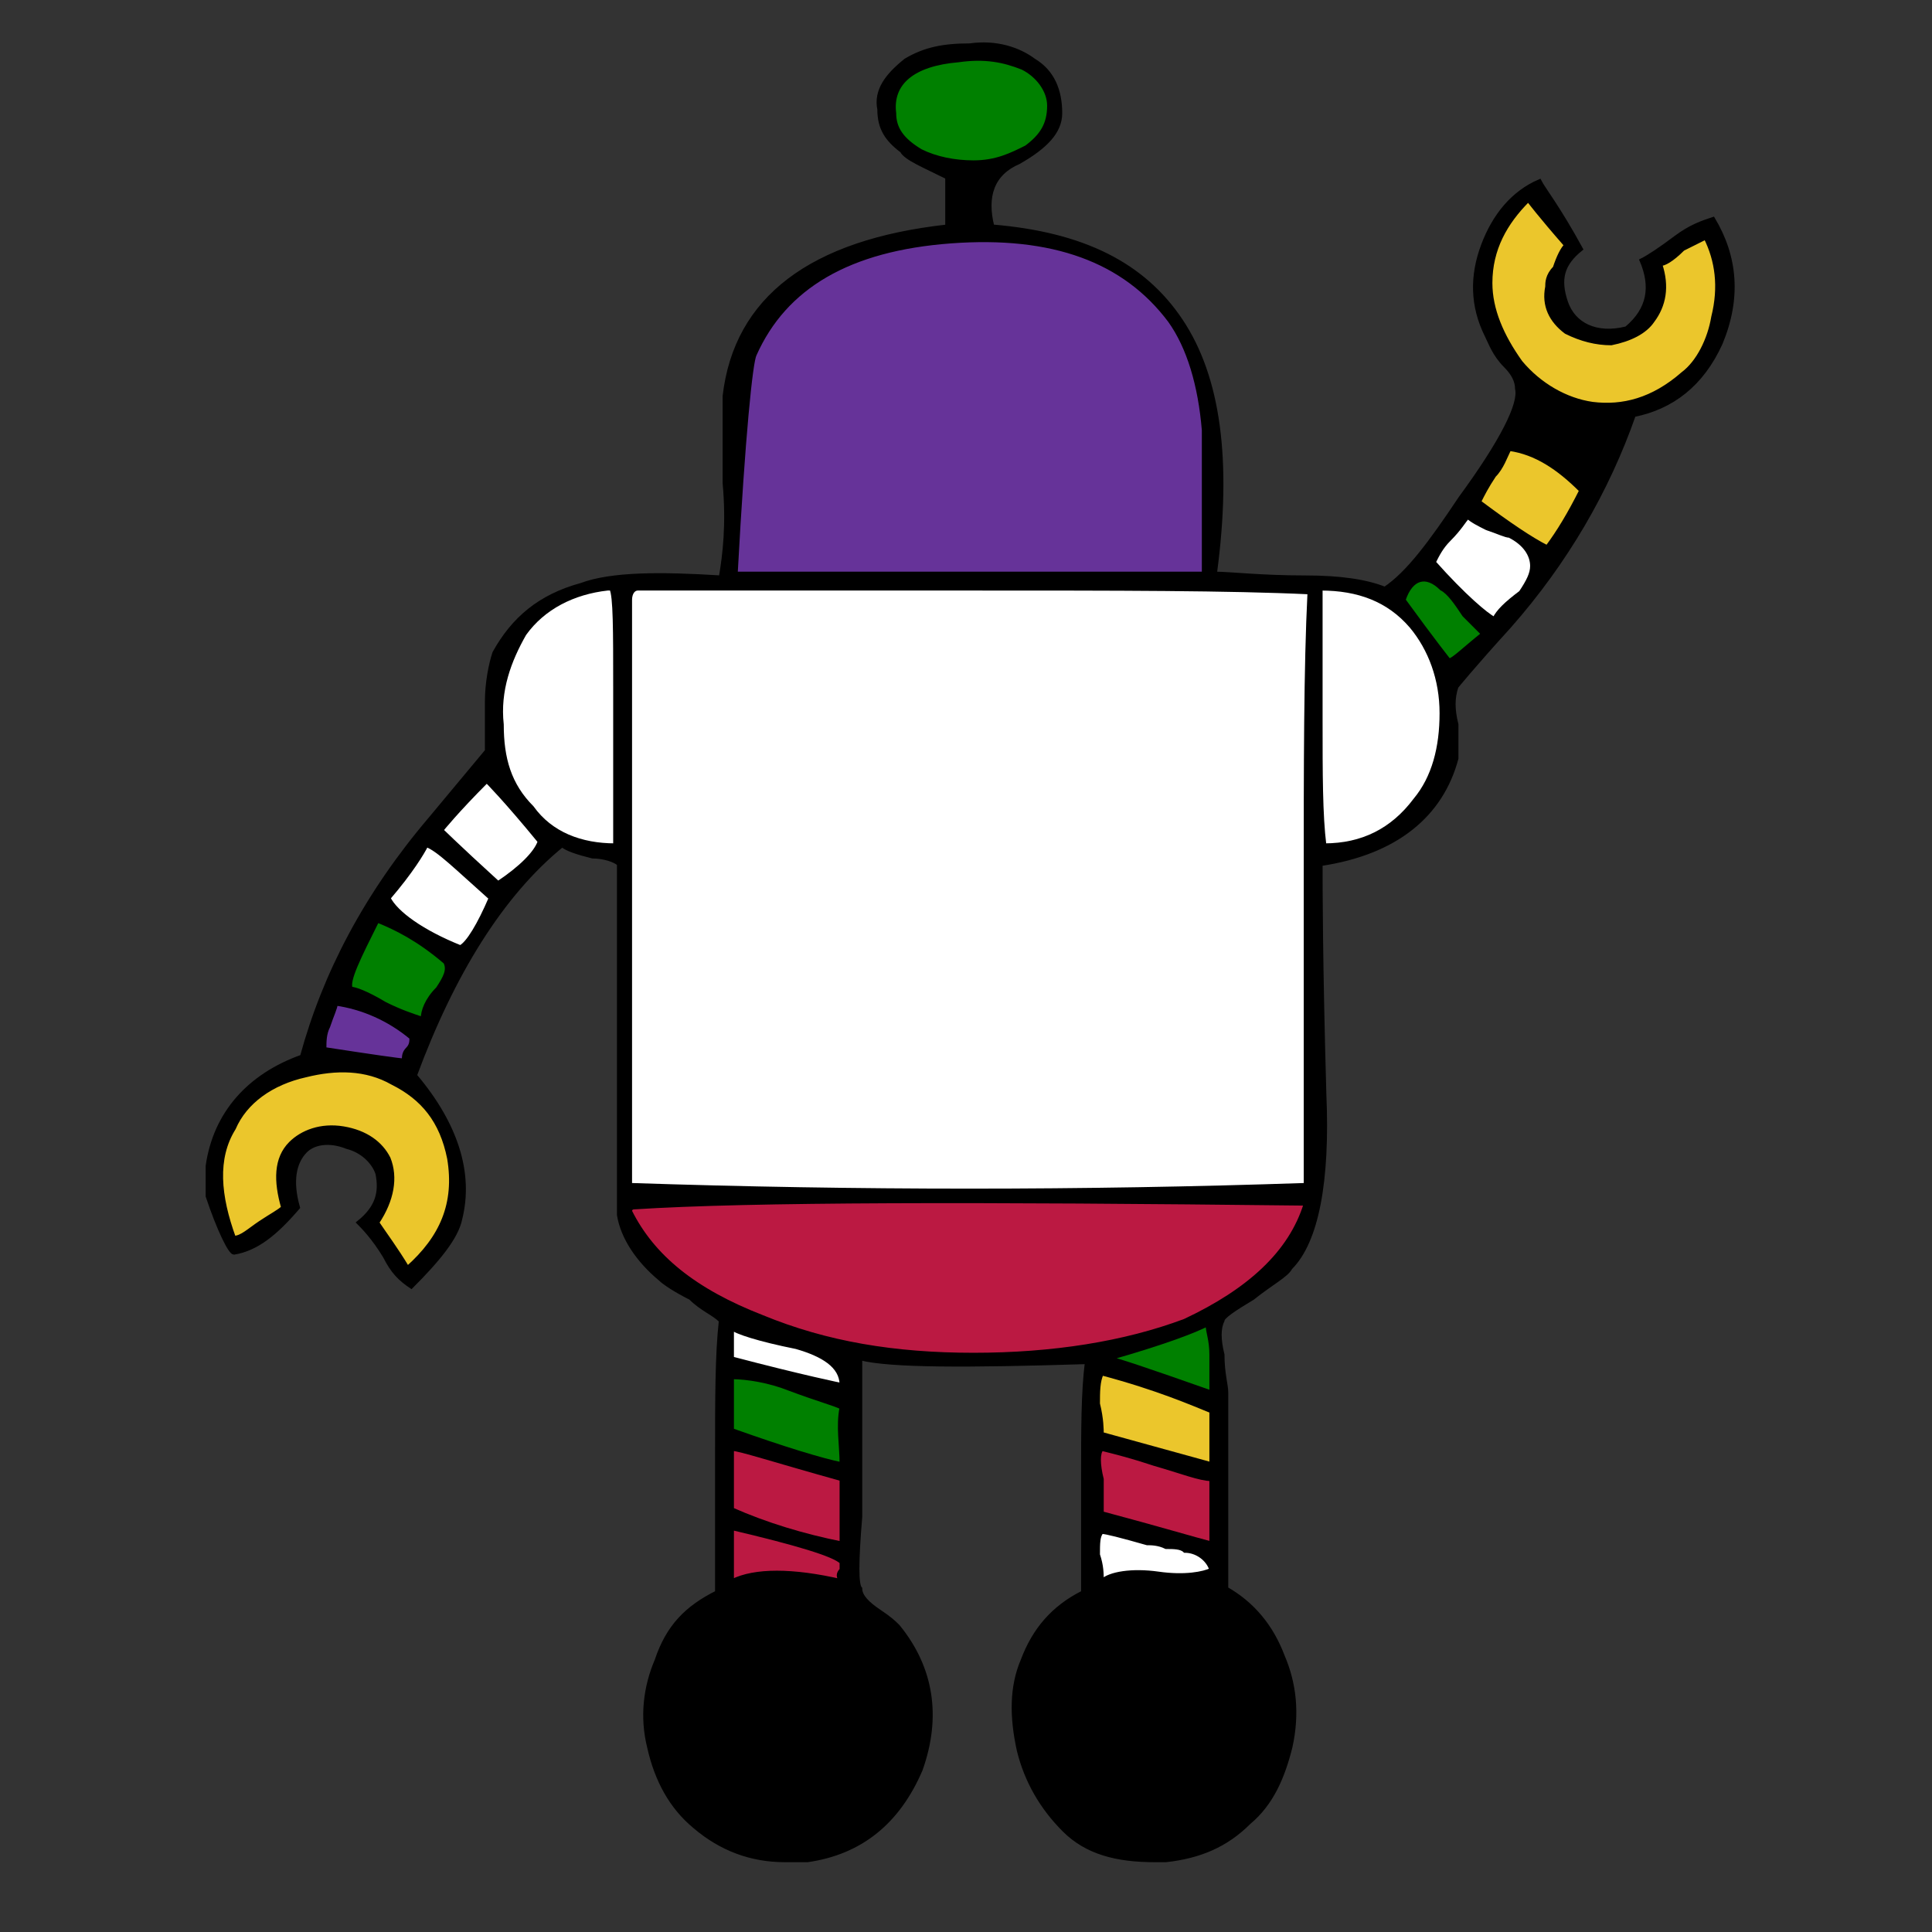 <svg id="th_rob_robot-22" width="100%" height="100%" xmlns="http://www.w3.org/2000/svg" version="1.1" xmlns:xlink="http://www.w3.org/1999/xlink" xmlns:svgjs="http://svgjs.com/svgjs" preserveAspectRatio="xMidYMin slice" data-uid="rob_robot-22" data-keyword="rob_robot-22" viewBox="0 0 512 512" data-colors="[&quot;#000000&quot;,&quot;#663399&quot;,&quot;#000000&quot;,&quot;#ffffff&quot;,&quot;#ffffff&quot;,&quot;#663399&quot;,&quot;#008000&quot;,&quot;#663399&quot;,&quot;#ffffff&quot;,&quot;#663399&quot;,&quot;#bb1942&quot;,&quot;#663399&quot;,&quot;#008000&quot;,&quot;#bb1942&quot;,&quot;#008000&quot;,&quot;#ebc62c&quot;,&quot;#bb1942&quot;,&quot;#bb1942&quot;,&quot;#bb1942&quot;,&quot;#ebc62c&quot;,&quot;#ebc62c&quot;,&quot;#000000&quot;,&quot;#000000&quot;,&quot;#ffffff&quot;,&quot;#ebc62c&quot;,&quot;#ffffff&quot;,&quot;#ebc62c&quot;,&quot;#ebc62c&quot;,&quot;#663399&quot;,&quot;#008000&quot;,&quot;#008000&quot;,&quot;#ffffff&quot;,&quot;#ebc62c&quot;,&quot;#663399&quot;,&quot;#ffffff&quot;,&quot;#008000&quot;,&quot;#008000&quot;,&quot;#ebc62c&quot;,&quot;#ebc62c&quot;,&quot;#ebc62c&quot;,&quot;#bb1942&quot;,&quot;#000000&quot;,&quot;#000000&quot;,&quot;#ffffff&quot;,&quot;#bb1942&quot;,&quot;#ffffff&quot;,&quot;#ffffff&quot;,&quot;#ffffff&quot;,&quot;#008000&quot;,&quot;#ffffff&quot;,&quot;#663399&quot;,&quot;#ebc62c&quot;,&quot;#000000&quot;,&quot;#ebc62c&quot;,&quot;#ffffff&quot;,&quot;#008000&quot;,&quot;#ffffff&quot;,&quot;#bb1942&quot;,&quot;#bb1942&quot;,&quot;#bb1942&quot;,&quot;#ffffff&quot;,&quot;#ebc62c&quot;,&quot;#008000&quot;,&quot;#008000&quot;,&quot;#bb1942&quot;,&quot;#ffffff&quot;,&quot;#ffffff&quot;,&quot;#008000&quot;,&quot;#000000&quot;,&quot;#663399&quot;,&quot;#000000&quot;,&quot;#008000&quot;,&quot;#ebc62c&quot;,&quot;#ffffff&quot;,&quot;#ffffff&quot;,&quot;#ebc62c&quot;,&quot;#ebc62c&quot;,&quot;#663399&quot;,&quot;#663399&quot;]"><rect x="0" y="0" width="512" height="512" fill="#333333" stroke="none"/><path id="th_rob_robot-22_77" d="M444 63C440 66 437 68 435 69C438 76 437 82 431 87C423 89 417 86 415 80C413 74 414 70 419 66C413 55 409 50 408 48C401 51 396 57 393 65C390 73 390 81 394 89C395 91 396 94 399 97C401 99 402 101 402 103C403 107 398 117 387 132C379 144 373 152 367 156C362 154 355 153 346 153C334 153 326 152 322 152C326 122 323 100 313 85C303 70 287 62 263 60C261 52 263 46 270 43C277 39 281 35 281 30C281 24 279 19 274 16C270 13 264 11 257 12C250 12 245 13 240 16C235 20 232 24 233 29C233 34 235 37 239 40C240 42 245 44 251 47L251 60C215 64 195 79 192 105C192 109 192 117 192 128C193 139 192 147 191 153C175 152 162 152 154 155C143 158 136 164 131 173C130 176 129 181 129 186C129 192 129 196 129 199C129 199 124 205 114 217C97 237 86 258 80 280C66 285 57 295 55 309L55 317C58 326 61 332 62 332C68 331 73 327 79 320C77 313 78 308 81 305C83 303 87 302 92 304C96 305 99 308 100 311C101 316 100 320 95 324C96 325 99 328 102 333C104 337 106 339 109 341C116 334 121 328 122 323C125 311 121 298 110 285C120 258 133 237 149 224C150 225 153 226 157 227C160 227 163 228 164 229L164 322C165 328 169 334 175 339C176 340 179 342 183 344C186 347 189 348 191 350C190 359 190 371 190 385C190 404 190 416 190 422C182 426 177 431 174 440C171 447 170 455 172 463C174 472 178 479 184 484C191 490 199 493 208 493L214 493C228 491 238 483 244 469C249 455 247 442 238 431C237 430 236 429 233 427C230 425 228 423 228 421C227 420 227 414 228 402C228 373 228 359 228 360C236 362 256 362 288 361C287 369 287 379 287 391C287 406 287 416 287 422C279 426 274 432 271 440C268 447 268 455 270 464C272 472 276 479 282 485C288 491 296 493 306 493L309 493C318 492 325 489 331 483C337 478 340 471 342 463C344 454 343 446 340 439C337 431 332 425 325 421C325 413 325 396 325 369C325 367 324 364 324 359C323 355 323 352 324 350C324 349 327 347 332 344C337 340 341 338 342 336C349 329 352 313 351 290C350 255 350 235 350 229C370 226 382 216 386 201C386 199 386 196 386 192C385 188 385 185 386 182C386 182 390 177 400 166C415 149 426 130 433 110C443 108 451 102 456 91C461 79 460 68 454 58C451 59 448 60 444 63Z " fill-rule="evenodd" fill="#000000" stroke-width="1" stroke="#000000"></path><path id="th_rob_robot-22_0" d="M302 456C304 457 306 457 309 457L309 453C304 453 302 453 302 453Z " fill-rule="evenodd" fill="#663399" stroke-width="1" stroke="#000000"></path><path id="th_rob_robot-22_1" d="M205 456C210 459 213 458 213 453C209 452 206 452 205 453Z " fill-rule="evenodd" fill="#000000" stroke-width="1" stroke="#000000"></path><path id="th_rob_robot-22_2" d="M295 456C295 450 297 447 303 445C307 444 310 444 313 446C315 448 316 451 316 454C316 457 315 460 313 462C311 465 308 466 304 466C299 465 296 462 295 456Z " fill-rule="evenodd" fill="#663399" stroke-width="1" stroke="#000000"></path><path id="th_rob_robot-22_3" d="M290 454C290 463 294 469 303 470C312 471 318 468 321 461C323 454 322 449 318 445C313 440 308 439 303 440C295 442 290 446 290 454Z " fill-rule="evenodd" fill="#663399" stroke-width="1" stroke="#000000"></path><path id="th_rob_robot-22_4" d="M198 458C196 451 199 447 206 445C214 443 218 446 219 453C220 460 217 465 211 466C205 467 200 464 198 458Z " fill-rule="evenodd" fill="#663399" stroke-width="1" stroke="#000000"></path><path id="th_rob_robot-22_5" d="M193 453C192 459 194 463 197 466C200 469 203 470 208 470C212 470 216 469 219 466C223 463 224 460 224 455C224 450 223 446 219 443C216 440 211 439 205 440C198 442 193 446 193 453Z " fill-rule="evenodd" fill="#663399" stroke-width="1" stroke="#000000"></path><path id="th_rob_robot-22_6" d="M304 290C310 289 314 292 314 298C315 304 312 307 305 307C299 306 296 303 297 297C297 293 300 291 304 290Z " fill-rule="evenodd" fill="#663399" stroke-width="1" stroke="#000000"></path><path id="th_rob_robot-22_7" d="M306 310C312 310 315 307 317 303C318 297 317 292 314 289C311 287 308 286 304 287C299 287 296 289 294 293C291 296 292 301 294 305C296 309 300 311 306 310Z " fill-rule="evenodd" fill="#ffffff" stroke-width="1" stroke="#000000"></path><path id="th_rob_robot-22_8" d="M262 292C264 294 265 296 265 299C265 303 264 305 261 306C258 307 256 306 253 304C250 302 248 299 249 297C249 294 251 292 256 291C258 291 260 291 262 292Z " fill-rule="evenodd" fill="#663399" stroke-width="1" stroke="#000000"></path><path id="th_rob_robot-22_9" d="M246 301C248 308 252 311 260 310C263 310 265 308 267 305C268 302 269 299 269 296C267 288 263 285 255 287C247 289 244 293 246 301Z " fill-rule="evenodd" fill="#ffffff" stroke-width="1" stroke="#000000"></path><path id="th_rob_robot-22_10" d="M202 300C200 296 202 293 206 291C213 289 216 290 217 297C217 299 216 302 215 304C214 306 212 307 209 307C205 307 203 305 202 300Z " fill-rule="evenodd" fill="#663399" stroke-width="1" stroke="#000000"></path><path id="th_rob_robot-22_11" d="M199 305C201 308 204 310 208 310C212 310 216 309 218 306C221 303 222 299 221 294C220 290 216 287 211 287C205 286 201 288 198 292C196 297 196 302 199 305Z " fill-rule="evenodd" fill="#ffffff" stroke-width="1" stroke="#000000"></path><path id="th_rob_robot-22_12" d="M322 276C318 276 316 276 314 276C315 274 315 272 315 268C314 265 314 263 315 262C316 261 322 261 331 262C330 272 330 277 331 276C329 276 326 275 322 276Z " fill-rule="evenodd" fill="#bb1942" stroke-width="1" stroke="#000000"></path><path id="th_rob_robot-22_13" d="M293 258C291 253 291 248 293 243C295 244 301 244 311 243C311 244 311 246 311 250C310 254 310 256 311 258Z " fill-rule="evenodd" fill="#000000" stroke-width="1" stroke="#000000"></path><path id="th_rob_robot-22_14" d="M293 276C294 277 294 272 293 262L311 262C310 272 309 277 310 276C308 276 302 276 293 276Z " fill-rule="evenodd" fill="#ebc62c" stroke-width="1" stroke="#000000"></path><path id="th_rob_robot-22_15" d="M281 258C277 259 275 259 274 258C272 253 272 248 274 243L289 243C289 242 289 247 289 258C287 258 285 258 281 258Z " fill-rule="evenodd" fill="#bb1942" stroke-width="1" stroke="#000000"></path><path id="th_rob_robot-22_16" d="M275 276C275 277 275 272 274 262C283 262 288 262 288 262C288 270 288 275 288 276Z " fill-rule="evenodd" fill="#ebc62c" stroke-width="1" stroke="#000000"></path><path id="th_rob_robot-22_17" d="M289 227L289 240C280 240 276 240 275 240C272 236 272 231 275 227Z " fill-rule="evenodd" fill="#ffffff" stroke-width="1" stroke="#000000"></path><path id="th_rob_robot-22_18" d="M302 227C306 226 309 226 311 227L311 240C309 240 307 240 303 240C298 240 295 240 293 240C294 230 294 225 293 226C295 227 298 227 302 227Z " fill-rule="evenodd" fill="#ebc62c" stroke-width="1" stroke="#000000"></path><path id="th_rob_robot-22_19" d="M331 243C331 252 330 257 329 258C327 258 324 258 321 258C318 257 316 257 315 258C315 257 315 254 315 250C314 247 314 245 315 244C314 245 319 244 331 243Z " fill-rule="evenodd" fill="#000000" stroke-width="1" stroke="#000000"></path><path id="th_rob_robot-22_20" d="M331 227C331 233 331 237 331 240C329 240 326 240 322 240C319 241 316 241 315 240C316 231 316 226 316 227Z " fill-rule="evenodd" fill="#008000" stroke-width="1" stroke="#000000"></path><path id="th_rob_robot-22_21" d="M270 279C272 279 283 279 301 279C314 280 325 280 334 280C335 262 335 244 334 224C297 223 276 223 270 224C269 238 269 256 270 279Z " fill-rule="evenodd" fill="#ebc62c" stroke-width="1" stroke="#000000"></path><path id="th_rob_robot-22_22" d="M232 276C228 276 225 276 223 276C224 266 225 261 224 262C230 261 235 261 241 262C242 264 241 269 240 276C238 276 235 276 232 276Z " fill-rule="evenodd" fill="#bb1942" stroke-width="1" stroke="#000000"></path><path id="th_rob_robot-22_23" d="M241 244L241 257C240 257 237 257 234 257L225 257C225 256 225 254 225 251C224 248 224 246 224 244Z " fill-rule="evenodd" fill="#008000" stroke-width="1" stroke="#000000"></path><path id="th_rob_robot-22_24" d="M232 226C236 227 238 227 240 226C241 232 242 237 241 240C239 241 236 241 233 241C229 240 226 240 224 241C222 236 222 231 224 227C226 226 229 226 232 226Z " fill-rule="evenodd" fill="#008000" stroke-width="1" stroke="#000000"></path><path id="th_rob_robot-22_25" d="M203 258L203 243L220 243C222 248 222 253 220 258Z " fill-rule="evenodd" fill="#000000" stroke-width="1" stroke="#000000"></path><path id="th_rob_robot-22_26" d="M203 276C202 274 202 272 202 269C203 266 203 263 203 262C205 262 208 262 211 262C215 262 217 262 219 262C219 262 219 266 220 276C216 276 211 276 203 276Z " fill-rule="evenodd" fill="#ebc62c" stroke-width="1" stroke="#000000"></path><path id="th_rob_robot-22_27" d="M191 276C187 276 185 275 183 276C183 269 183 264 183 262C182 261 187 261 199 262C200 270 200 275 199 276C196 276 194 276 191 276Z " fill-rule="evenodd" fill="#bb1942" stroke-width="1" stroke="#000000"></path><path id="th_rob_robot-22_28" d="M200 244C199 245 199 250 200 258C196 259 190 259 183 258C183 251 183 246 183 243C195 244 201 245 200 244Z " fill-rule="evenodd" fill="#000000" stroke-width="1" stroke="#000000"></path><path id="th_rob_robot-22_29" d="M199 227C200 231 200 236 199 240C190 240 185 240 184 240C182 235 182 230 184 227Z " fill-rule="evenodd" fill="#ffffff" stroke-width="1" stroke="#000000"></path><path id="th_rob_robot-22_30" d="M219 227C218 226 218 231 219 239L204 239C202 235 202 231 204 227Z " fill-rule="evenodd" fill="#008000" stroke-width="1" stroke="#000000"></path><path id="th_rob_robot-22_31" d="M211 223C197 223 186 223 180 224C179 237 179 255 180 279C185 279 196 279 212 279C225 280 236 279 245 279C245 276 245 266 245 250C245 239 245 229 244 223C238 223 227 223 211 223Z " fill-rule="evenodd" fill="#ebc62c" stroke-width="1" stroke="#000000"></path><path id="th_rob_robot-22_32" d="M212 195C219 195 225 195 228 195C230 191 232 191 235 195C238 198 239 201 239 204C234 203 227 203 217 203L195 203C195 202 195 200 195 199C195 197 195 196 195 196C198 195 204 195 212 195Z " fill-rule="evenodd" fill="#663399" stroke-width="1" stroke="#000000"></path><path id="th_rob_robot-22_33" d="M195 183C248 183 289 183 319 183L319 192C320 191 314 191 301 191C294 191 290 193 289 197C288 197 288 196 287 195C287 193 286 192 285 192C287 192 285 194 280 198C279 198 278 197 278 195C277 193 276 192 275 192C276 192 274 193 270 195C268 194 266 193 264 191C262 188 261 186 260 186C257 186 255 187 254 190C252 193 250 195 249 196C248 196 247 196 247 195C246 194 245 193 245 193C243 193 243 194 242 195C242 197 241 197 240 197C236 191 234 187 233 187C230 190 225 191 217 192C215 192 211 192 206 192C201 191 198 191 195 192Z " fill-rule="evenodd" fill="#ffffff" stroke-width="1" stroke="#000000"></path><path id="th_rob_robot-22_34" d="M290 203C290 204 291 202 294 196C296 196 301 196 308 195C313 195 317 195 319 196C319 200 319 203 318 203C309 204 299 204 290 203Z " fill-rule="evenodd" fill="#008000" stroke-width="1" stroke="#000000"></path><path id="th_rob_robot-22_35" d="M285 199C286 198 288 200 289 202C288 203 287 204 285 204C283 204 282 204 281 203C282 200 283 199 285 199Z " fill-rule="evenodd" fill="#008000" stroke-width="1" stroke="#000000"></path><path id="th_rob_robot-22_36" d="M260 203C251 203 245 203 242 203C242 202 242 202 243 201C243 199 244 199 244 198C245 198 246 198 246 199C247 200 247 200 248 200C250 199 252 198 254 195C256 193 257 191 259 191C260 191 262 193 264 195C265 197 267 199 268 200C269 200 270 199 271 198C272 197 274 196 275 196C277 202 278 205 279 204C274 203 268 203 260 203Z " fill-rule="evenodd" fill="#ebc62c" stroke-width="1" stroke="#000000"></path><path id="th_rob_robot-22_37" d="M322 180C306 179 285 179 259 179C223 179 202 179 195 179C193 180 193 180 192 181C192 194 192 203 192 207L259 207C284 207 305 207 322 206C323 197 323 188 322 180Z " fill-rule="evenodd" fill="#ebc62c" stroke-width="1" stroke="#000000"></path><path id="th_rob_robot-22_38" d="M240 145L233 145C232 144 232 142 232 140C233 138 233 136 233 135C236 136 238 139 240 145Z " fill-rule="evenodd" fill="#bb1942" stroke-width="1" stroke="#000000"></path><path id="th_rob_robot-22_39" d="M253 130C251 136 247 140 243 142C243 141 241 139 239 136C237 134 235 132 235 130Z " fill-rule="evenodd" fill="#663399" stroke-width="1" stroke="#000000"></path><path id="th_rob_robot-22_40" d="M248 145C249 143 250 140 253 138C255 135 256 133 257 131C261 134 265 139 267 145Z " fill-rule="evenodd" fill="#000000" stroke-width="1" stroke="#000000"></path><path id="th_rob_robot-22_41" d="M279 130C279 132 278 134 276 136C274 139 273 141 272 142C269 140 266 136 262 130Z " fill-rule="evenodd" fill="#663399" stroke-width="1" stroke="#000000"></path><path id="th_rob_robot-22_42" d="M275 145C275 143 276 141 277 139C279 137 281 135 281 135C282 135 283 136 282 138C282 140 282 142 283 143C282 144 279 145 275 145Z " fill-rule="evenodd" fill="#bb1942" stroke-width="1" stroke="#000000"></path><path id="th_rob_robot-22_43" d="M259 148C270 148 279 147 285 147C285 137 285 130 284 126C280 126 271 126 257 126C245 126 236 126 229 127C229 128 229 132 229 138C229 143 229 146 230 148C235 148 244 148 259 148Z " fill-rule="evenodd" fill="#bb1942" stroke-width="1" stroke="#000000"></path><path id="th_rob_robot-22_44" d="M235 105C235 99 232 97 227 98C221 98 219 101 220 106C220 111 223 114 228 114C233 114 235 111 235 105Z " fill-rule="evenodd" fill="#ffffff" stroke-width="1" stroke="#000000"></path><path id="th_rob_robot-22_45" d="M295 104C294 98 291 96 285 97C279 98 277 101 279 107C280 112 283 114 289 113C294 112 296 109 295 104Z " fill-rule="evenodd" fill="#ffffff" stroke-width="1" stroke="#000000"></path><path id="th_rob_robot-22_46" d="M242 101C244 106 243 111 240 115C237 118 234 120 229 120C225 121 221 120 218 118C214 115 212 111 212 106C212 97 216 92 225 91C235 89 240 93 242 101Z " fill-rule="evenodd" fill="#008000" stroke-width="1" stroke="#000000"></path><path id="th_rob_robot-22_47" d="M237 122C243 118 246 114 247 108C247 101 245 96 240 91C235 87 229 86 223 88C213 89 208 95 208 105C208 115 213 121 221 124C226 125 232 125 237 122Z " fill-rule="evenodd" fill="#008000" stroke-width="1" stroke="#000000"></path><path id="th_rob_robot-22_48" d="M297 94C302 97 304 103 302 110C300 117 294 120 285 119C276 118 272 114 271 106C271 98 274 93 281 91C288 89 293 90 297 94Z " fill-rule="evenodd" fill="#008000" stroke-width="1" stroke="#000000"></path><path id="th_rob_robot-22_49" d="M301 117C304 114 306 110 306 105C307 100 305 96 302 92C298 87 293 85 287 85C282 86 278 88 274 92C270 96 268 101 267 106C267 111 270 116 275 120C284 126 293 126 301 117Z " fill-rule="evenodd" fill="#663399" stroke-width="1" stroke="#000000"></path><path id="th_rob_robot-22_50" d="M422 107C415 106 408 102 403 96C398 89 395 82 395 75C395 66 399 59 405 53C405 53 408 57 415 65C414 66 413 68 412 71C410 73 410 75 410 76C409 81 411 85 415 88C419 90 423 91 427 91C432 90 436 88 438 85C441 81 442 76 440 70C441 70 443 69 446 66C448 65 450 64 452 63C455 69 456 76 454 84C453 90 450 96 446 99C438 106 430 108 422 107Z " fill-rule="evenodd" fill="#ebc62c" stroke-width="1" stroke="#000000"></path><path id="th_rob_robot-22_51" d="M401 114C402 108 405 106 411 107C422 110 427 111 428 111C424 121 423 126 424 125C416 124 408 120 401 114Z " fill-rule="evenodd" fill="#000000" stroke-width="1" stroke="#000000"></path><path id="th_rob_robot-22_52" d="M392 133C393 131 394 129 396 126C398 124 399 121 400 119C407 120 413 124 419 130C416 136 413 141 410 145C406 143 400 139 392 133Z " fill-rule="evenodd" fill="#ebc62c" stroke-width="1" stroke="#000000"></path><path id="th_rob_robot-22_53" d="M380 149C381 147 382 145 384 143C387 140 388 138 389 137C390 138 392 139 394 140C397 141 399 142 400 142C404 144 406 147 406 150C406 152 405 154 403 157C399 160 397 162 396 164C394 163 388 158 380 149Z " fill-rule="evenodd" fill="#ffffff" stroke-width="1" stroke="#000000"></path><path id="th_rob_robot-22_54" d="M372 159C374 153 378 152 382 156C384 157 386 160 388 163C390 165 392 167 393 168C388 172 385 175 384 175C384 175 380 170 372 159Z " fill-rule="evenodd" fill="#008000" stroke-width="1" stroke="#000000"></path><path id="th_rob_robot-22_55" d="M350 191C350 172 350 160 350 156C360 156 368 159 374 166C379 172 382 180 382 189C382 198 380 206 375 212C369 220 361 224 351 224C350 216 350 205 350 191Z " fill-rule="evenodd" fill="#ffffff" stroke-width="1" stroke="#000000"></path><path id="th_rob_robot-22_56" d="M167 314L167 159C167 157 168 156 169 156C178 156 207 156 258 156C296 156 326 156 347 157C346 177 346 203 346 234C346 276 346 303 346 314C287 316 227 316 167 314Z " fill-rule="evenodd" fill="#ffffff" stroke-width="1" stroke="#000000"></path><path id="th_rob_robot-22_57" d="M168 320C199 318 259 318 346 319C342 332 331 342 314 350C298 356 279 359 258 359C237 359 219 356 202 349C184 342 173 333 167 321C167 320 168 320 168 320Z " fill-rule="evenodd" fill="#bb1942" stroke-width="1" stroke="#000000"></path><path id="th_rob_robot-22_58" d="M292 392C291 388 291 385 292 384C296 385 300 386 306 388C313 390 318 392 321 392L321 409C317 408 307 405 292 401C292 399 292 396 292 392Z " fill-rule="evenodd" fill="#bb1942" stroke-width="1" stroke="#000000"></path><path id="th_rob_robot-22_59" d="M304 409C305 409 307 409 309 410C311 410 313 410 314 411C317 411 320 413 321 416C319 417 314 418 307 417C300 416 294 417 292 419C292 417 292 415 291 412C291 409 291 407 292 406C293 406 297 407 304 409Z " fill-rule="evenodd" fill="#ffffff" stroke-width="1" stroke="#000000"></path><path id="th_rob_robot-22_60" d="M321 388L292 380C292 379 292 376 291 372C291 369 291 366 292 364C307 368 316 372 321 374Z " fill-rule="evenodd" fill="#ebc62c" stroke-width="1" stroke="#000000"></path><path id="th_rob_robot-22_61" d="M294 360C308 356 316 353 320 351C320 353 321 355 321 359C321 364 321 368 321 369C304 363 295 360 294 360Z " fill-rule="evenodd" fill="#008000" stroke-width="1" stroke="#000000"></path><path id="th_rob_robot-22_62" d="M324 484C313 490 302 491 290 486C284 482 279 477 275 471C270 462 270 453 274 443C278 431 287 423 300 421C310 419 319 422 327 428C335 435 339 443 340 454C340 467 334 477 324 484Z " fill-rule="evenodd" fill="#000000" stroke-width="1" stroke="#000000"></path><path id="th_rob_robot-22_63" d="M223 416C222 417 222 418 223 419C210 416 200 416 194 419L194 405C211 409 221 412 223 414C223 414 223 415 223 416Z " fill-rule="evenodd" fill="#bb1942" stroke-width="1" stroke="#000000"></path><path id="th_rob_robot-22_64" d="M223 409C213 407 203 404 194 400L194 384C196 384 205 387 223 392C223 398 223 403 223 409Z " fill-rule="evenodd" fill="#bb1942" stroke-width="1" stroke="#000000"></path><path id="th_rob_robot-22_65" d="M194 352C195 353 201 355 211 357C218 359 223 362 223 367C223 367 213 365 194 360Z " fill-rule="evenodd" fill="#ffffff" stroke-width="1" stroke="#000000"></path><path id="th_rob_robot-22_66" d="M223 388C218 387 208 384 194 379L194 365C198 365 204 366 209 368C217 371 221 372 223 373C222 378 223 383 223 388Z " fill-rule="evenodd" fill="#008000" stroke-width="1" stroke="#000000"></path><path id="th_rob_robot-22_67" d="M199 488C191 486 185 482 181 475C177 468 175 461 175 454C175 445 178 438 182 433C187 426 194 422 202 421C210 419 217 420 224 424C230 427 235 432 238 439C242 445 243 452 242 459C242 467 239 473 233 479C224 488 212 491 199 488Z " fill-rule="evenodd" fill="#000000" stroke-width="1" stroke="#000000"></path><path id="th_rob_robot-22_68" d="M252 64C279 62 298 69 310 85C315 92 318 102 319 114C319 118 319 124 319 132C319 142 319 148 319 152C277 152 235 152 195 152C197 115 199 96 200 94C208 76 225 66 252 64Z " fill-rule="evenodd" fill="#663399" stroke-width="1" stroke="#000000"></path><path id="th_rob_robot-22_69" d="M259 48C258 56 258 60 258 60C261 60 259 56 255 48Z " fill-rule="evenodd" fill="#000000" stroke-width="1" stroke="#000000"></path><path id="th_rob_robot-22_70" d="M254 16C261 15 266 16 271 18C275 20 278 24 278 28C278 33 276 36 272 39C268 41 264 43 258 43C253 43 248 42 244 40C239 37 237 34 237 30C236 22 242 17 254 16Z " fill-rule="evenodd" fill="#008000" stroke-width="1" stroke="#000000"></path><path id="th_rob_robot-22_71" d="M163 224C154 224 146 221 141 214C135 208 133 201 133 192C132 183 135 175 139 168C144 161 152 157 161 156L162 156C163 158 163 167 163 182Z " fill-rule="evenodd" fill="#ffffff" stroke-width="1" stroke="#000000"></path><path id="th_rob_robot-22_72" d="M117 220C117 220 121 215 129 207C129 207 134 212 143 223C142 226 138 230 132 234C121 224 116 219 117 220Z " fill-rule="evenodd" fill="#ffffff" stroke-width="1" stroke="#000000"></path><path id="th_rob_robot-22_73" d="M103 238C109 231 112 226 113 224C116 225 121 230 130 238C127 245 124 250 122 251C112 247 105 242 103 238Z " fill-rule="evenodd" fill="#ffffff" stroke-width="1" stroke="#000000"></path><path id="th_rob_robot-22_74" d="M102 266C97 263 94 262 93 262C92 260 95 254 100 244C105 246 111 249 118 255C119 257 118 259 116 262C113 265 112 268 112 270C109 269 106 268 102 266Z " fill-rule="evenodd" fill="#008000" stroke-width="1" stroke="#000000"></path><path id="th_rob_robot-22_75" d="M108 336C105 331 102 327 100 324C104 318 105 312 103 307C101 303 97 300 91 299C85 298 80 300 77 303C73 307 73 313 75 320C74 321 72 322 69 324C66 326 64 328 62 328C58 317 57 307 62 299C65 292 72 287 81 285C89 283 97 283 104 287C112 291 117 297 119 307C121 319 117 328 108 336Z " fill-rule="evenodd" fill="#ebc62c" stroke-width="1" stroke="#000000"></path><path id="th_rob_robot-22_76" d="M109 275C109 276 109 277 108 278C107 279 107 280 107 281C106 281 99 280 86 278C86 276 86 274 87 272C88 269 89 267 89 266C96 267 103 270 109 275Z " fill-rule="evenodd" fill="#663399" stroke-width="1" stroke="#000000"></path><defs id="SvgjsDefs1533" fill="#663399"></defs></svg>
